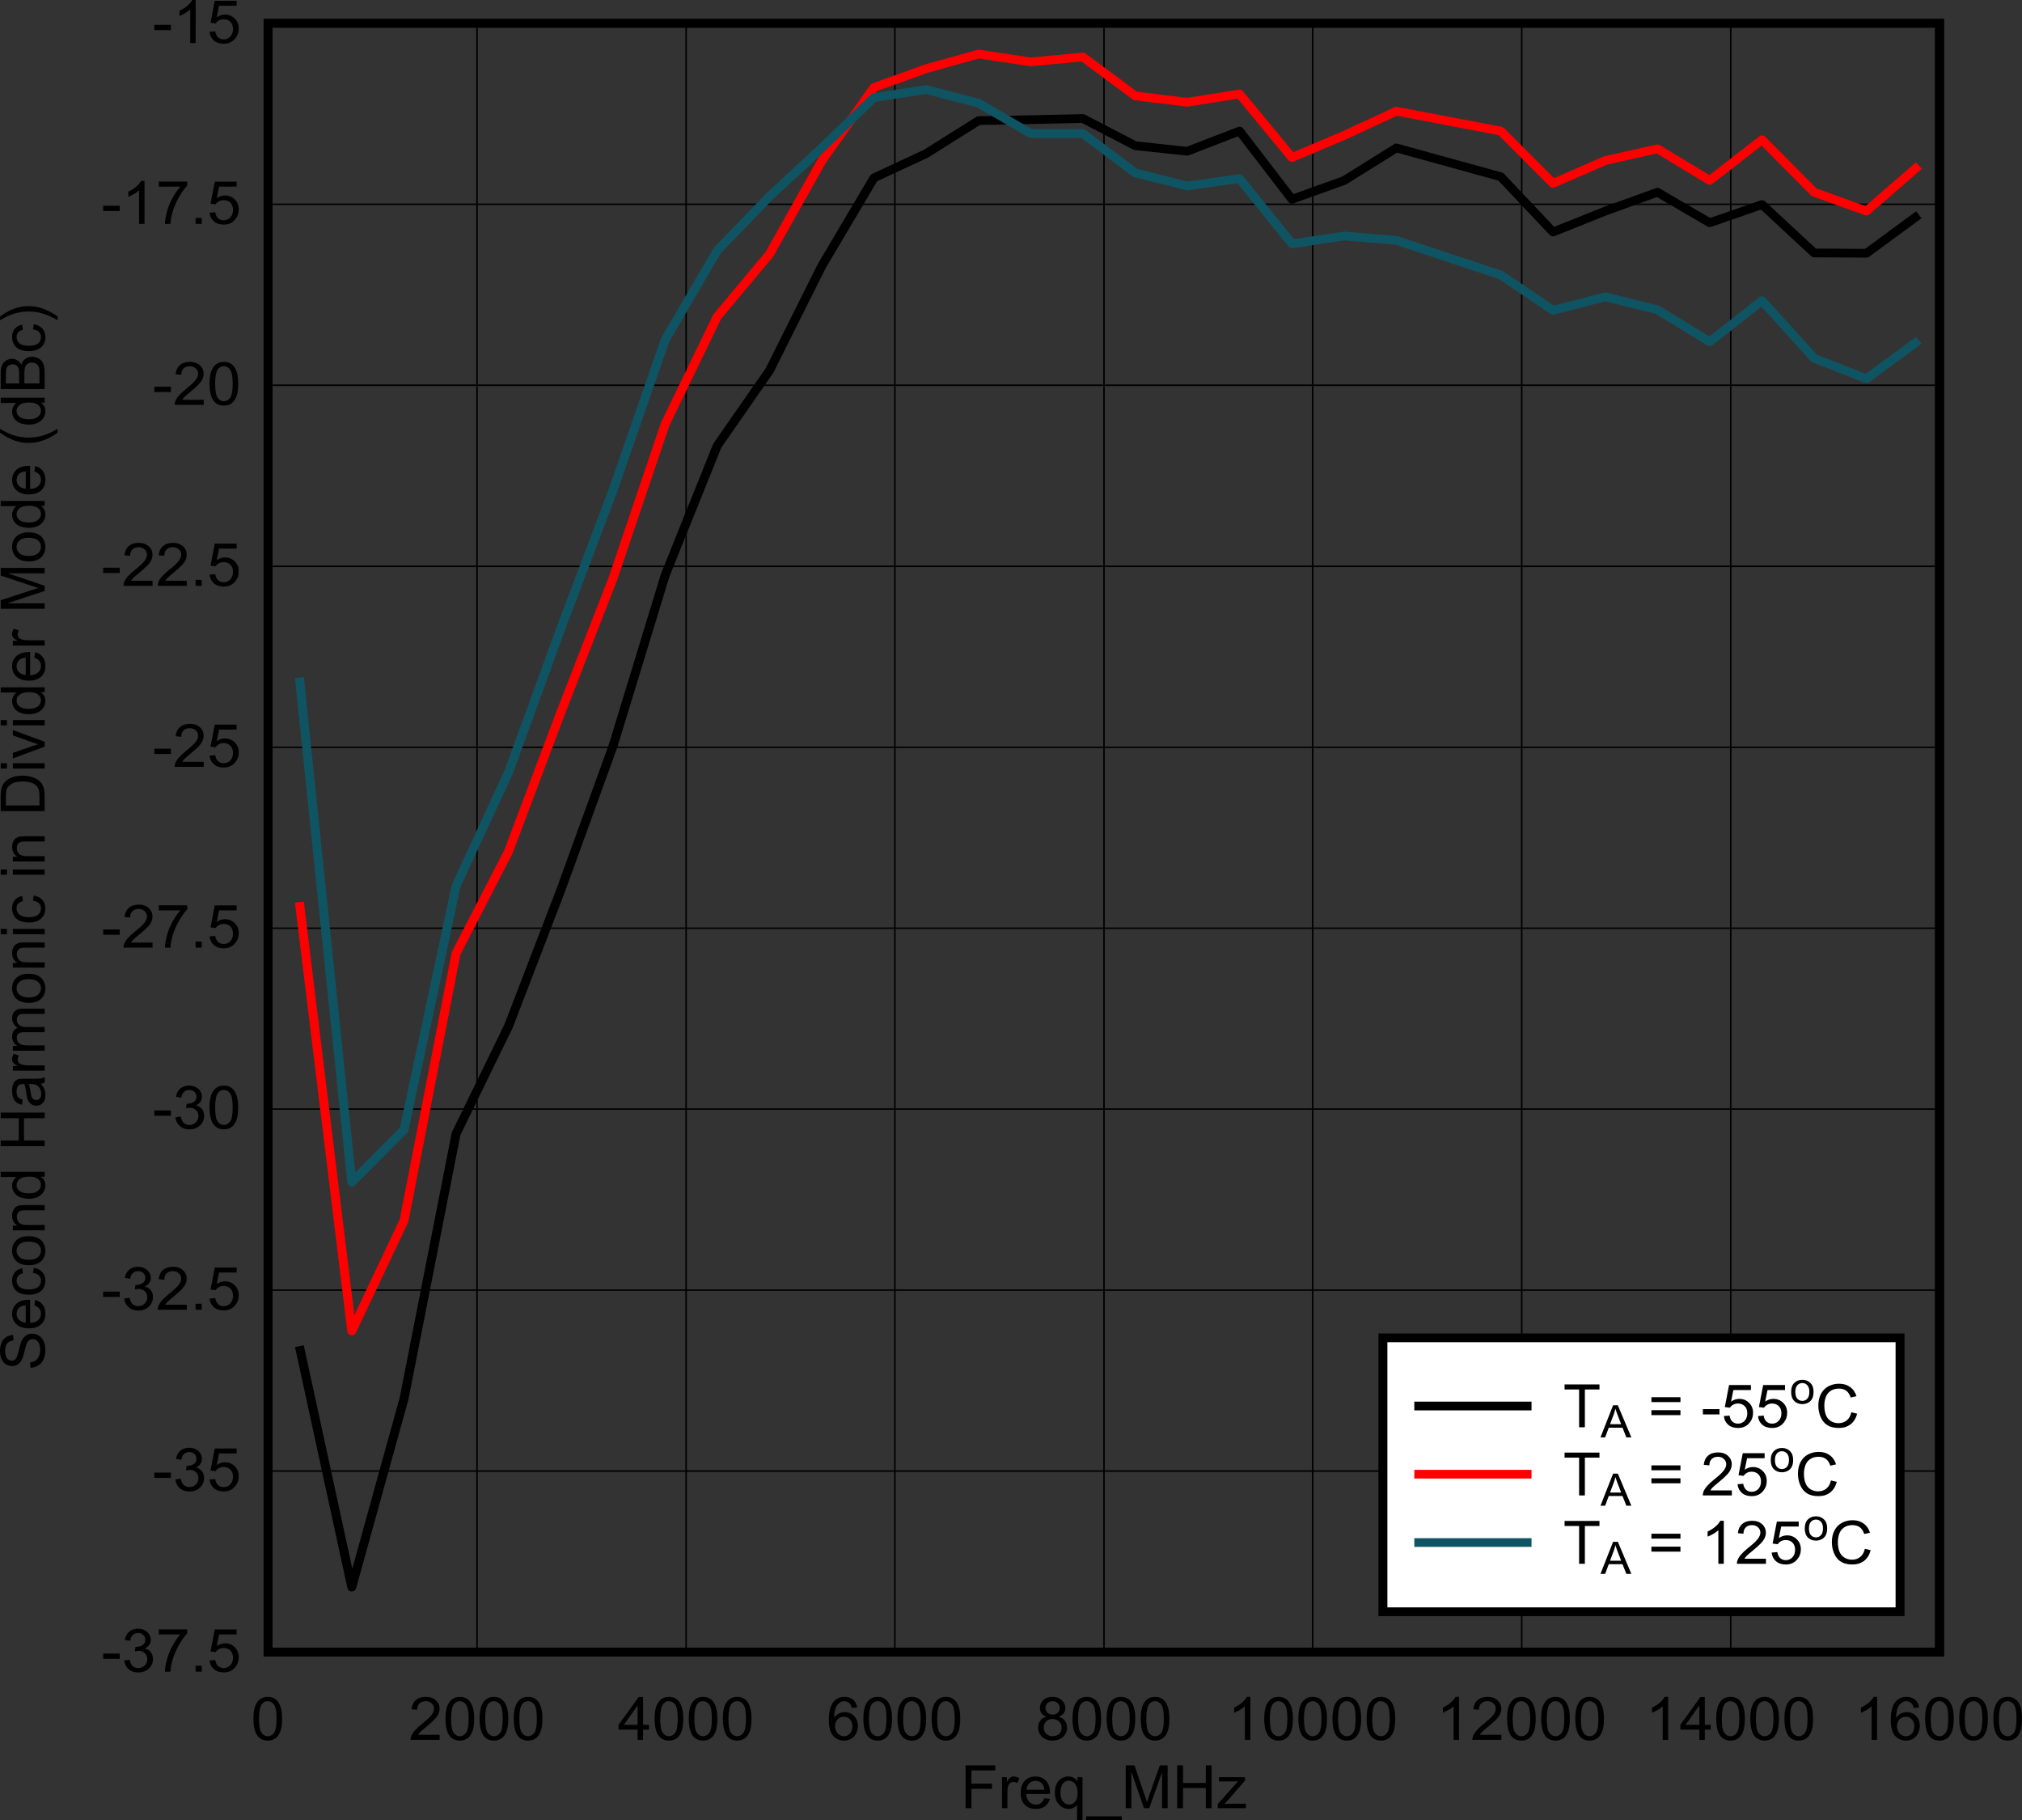 <?xml version="1.0" encoding="UTF-8" standalone="no"?>
<svg
   xmlns:dc="http://purl.org/dc/elements/1.1/"
   xmlns:cc="http://creativecommons.org/ns#"
   xmlns:rdf="http://www.w3.org/1999/02/22-rdf-syntax-ns#"
   xmlns:svg="http://www.w3.org/2000/svg"
   xmlns="http://www.w3.org/2000/svg"
   xmlns:xlink="http://www.w3.org/1999/xlink"
   xmlns:sodipodi="http://sodipodi.sourceforge.net/DTD/sodipodi-0.dtd"
   xmlns:inkscape="http://www.inkscape.org/namespaces/inkscape"
   sodipodi:docname="tc_Div2_2ndHarm.pdf"
   id="svg645"
   version="1.2"
   viewBox="0 0 400.365 360.354"
   height="360.354pt"
   width="400.365pt">
  <rect x="0" y="0" width="400.365" height="360.354" fill="#333333" stroke="none"/>
  <sodipodi:namedview
     id="namedview647"
     inkscape:window-height="480"
     inkscape:window-width="640"
     inkscape:pageshadow="2"
     inkscape:pageopacity="0"
     guidetolerance="10"
     gridtolerance="10"
     objecttolerance="10"
     borderopacity="1"
     bordercolor="#666666"
     pagecolor="#ffffff" />
  <defs
     id="defs142">
    <g
       id="g140">
      <symbol
         id="glyph0-0"
         overflow="visible">
        <path
           inkscape:connector-curvature="0"
           id="path2"
           d="M 1.516,0 V -7.406 H 7.594 V 0 Z m 0.188,-0.188 H 7.406 V -7.219 H 1.703 Z m 0,0"
           style="stroke:none" />
      </symbol>
      <symbol
         id="glyph0-1"
         overflow="visible">
        <path
           inkscape:connector-curvature="0"
           id="path5"
           d="m 1,0 v -8.484 h 5.875 v 1 H 2.156 v 2.625 H 6.234 V -3.844 H 2.156 V 0 Z m 0,0"
           style="stroke:none" />
      </symbol>
      <symbol
         id="glyph0-2"
         overflow="visible">
        <path
           inkscape:connector-curvature="0"
           id="path8"
           d="M 0.797,0 V -6.141 H 1.75 v 0.938 c 0.246,-0.434 0.477,-0.723 0.688,-0.859 0.207,-0.145 0.43,-0.219 0.672,-0.219 0.363,0 0.734,0.117 1.109,0.344 l -0.375,0.953 C 3.582,-5.129 3.32,-5.203 3.062,-5.203 2.832,-5.203 2.621,-5.133 2.438,-5 2.25,-4.863 2.113,-4.676 2.031,-4.438 1.914,-4.062 1.859,-3.652 1.859,-3.219 V 0 Z m 0,0"
           style="stroke:none" />
      </symbol>
      <symbol
         id="glyph0-3"
         overflow="visible">
        <path
           inkscape:connector-curvature="0"
           id="path11"
           d="M 5.109,-1.984 6.219,-1.844 C 6.039,-1.219 5.715,-0.727 5.25,-0.375 4.781,-0.031 4.18,0.141 3.453,0.141 2.523,0.141 1.789,-0.133 1.25,-0.688 0.707,-1.238 0.438,-2.016 0.438,-3.016 c 0,-1.027 0.27,-1.832 0.812,-2.406 0.551,-0.57 1.266,-0.859 2.141,-0.859 0.84,0 1.531,0.285 2.062,0.844 C 5.98,-4.883 6.25,-4.098 6.25,-3.078 c 0,0.062 0,0.152 0,0.266 H 1.547 c 0.039,0.68 0.238,1.199 0.594,1.562 0.352,0.355 0.789,0.531 1.312,0.531 0.395,0 0.727,-0.098 1,-0.297 0.277,-0.195 0.5,-0.52 0.656,-0.969 z m -3.5,-1.672 H 5.125 C 5.082,-4.176 4.945,-4.566 4.719,-4.828 c -0.336,-0.395 -0.773,-0.594 -1.312,-0.594 -0.492,0 -0.91,0.164 -1.25,0.484 -0.336,0.312 -0.52,0.742 -0.547,1.281 z m 0,0"
           style="stroke:none" />
      </symbol>
      <symbol
         id="glyph0-4"
         overflow="visible">
        <path
           inkscape:connector-curvature="0"
           id="path14"
           d="M 4.812,2.359 V -0.656 c -0.156,0.23 -0.387,0.426 -0.688,0.578 -0.305,0.145 -0.621,0.219 -0.953,0.219 -0.75,0 -1.398,-0.289 -1.938,-0.875 -0.543,-0.582 -0.812,-1.379 -0.812,-2.391 0,-0.613 0.109,-1.164 0.328,-1.656 0.227,-0.488 0.551,-0.859 0.969,-1.109 0.414,-0.258 0.875,-0.391 1.375,-0.391 0.77,0 1.379,0.32 1.828,0.953 v -0.812 h 0.969 v 8.5 z M 1.531,-3.094 c 0,0.793 0.164,1.387 0.5,1.781 0.34,0.398 0.754,0.594 1.234,0.594 0.445,0 0.832,-0.188 1.156,-0.562 0.332,-0.371 0.5,-0.945 0.5,-1.719 0,-0.809 -0.176,-1.422 -0.516,-1.828 -0.344,-0.414 -0.754,-0.625 -1.219,-0.625 -0.461,0 -0.852,0.195 -1.172,0.578 C 1.691,-4.5 1.531,-3.902 1.531,-3.094 Z m 0,0"
           style="stroke:none" />
      </symbol>
      <symbol
         id="glyph0-5"
         overflow="visible">
        <path
           inkscape:connector-curvature="0"
           id="path17"
           d="m -0.188,2.359 v -0.75 h 7.078 v 0.75 z m 0,0"
           style="stroke:none" />
      </symbol>
      <symbol
         id="glyph0-6"
         overflow="visible">
        <path
           inkscape:connector-curvature="0"
           id="path20"
           d="M 0.906,0 V -8.484 H 2.641 L 4.688,-2.469 c 0.195,0.555 0.336,0.973 0.422,1.25 0.102,-0.309 0.258,-0.766 0.469,-1.359 L 7.656,-8.484 H 9.203 V 0 H 8.094 V -7.094 L 5.562,0 H 4.531 L 2.016,-7.219 V 0 Z m 0,0"
           style="stroke:none" />
      </symbol>
      <symbol
         id="glyph0-7"
         overflow="visible">
        <path
           inkscape:connector-curvature="0"
           id="path23"
           d="M 0.969,0 V -8.484 H 2.125 V -5 h 4.516 v -3.484 h 1.156 V 0 H 6.641 V -4 H 2.125 v 4 z m 0,0"
           style="stroke:none" />
      </symbol>
      <symbol
         id="glyph0-8"
         overflow="visible">
        <path
           inkscape:connector-curvature="0"
           id="path26"
           d="M 0.234,0 V -0.844 L 4.25,-5.328 c -0.461,0.023 -0.863,0.031 -1.203,0.031 H 0.469 v -0.844 H 5.625 v 0.688 L 2.219,-1.562 1.562,-0.844 C 2.027,-0.871 2.477,-0.891 2.906,-0.891 H 5.812 V 0 Z m 0,0"
           style="stroke:none" />
      </symbol>
      <symbol
         id="glyph0-9"
         overflow="visible">
        <path
           inkscape:connector-curvature="0"
           id="path29"
           d="m 0.5,-4.188 c 0,-0.996 0.102,-1.801 0.312,-2.406 0.215,-0.613 0.535,-1.086 0.953,-1.422 0.414,-0.332 0.941,-0.5 1.578,-0.5 0.465,0 0.875,0.098 1.219,0.281 0.352,0.18 0.645,0.445 0.875,0.797 0.227,0.344 0.406,0.77 0.531,1.266 0.133,0.492 0.203,1.152 0.203,1.984 0,1 -0.105,1.809 -0.312,2.422 -0.211,0.605 -0.523,1.074 -0.938,1.406 -0.418,0.336 -0.945,0.5 -1.578,0.5 -0.844,0 -1.508,-0.289 -1.984,-0.875 C 0.785,-1.441 0.5,-2.594 0.5,-4.188 Z m 1.109,0 c 0,1.398 0.164,2.324 0.5,2.781 0.332,0.461 0.742,0.688 1.234,0.688 0.488,0 0.898,-0.227 1.234,-0.688 0.332,-0.457 0.5,-1.383 0.5,-2.781 0,-1.395 -0.168,-2.32 -0.5,-2.781 -0.336,-0.457 -0.754,-0.688 -1.25,-0.688 -0.492,0 -0.883,0.207 -1.172,0.609 -0.367,0.523 -0.547,1.477 -0.547,2.859 z m 0,0"
           style="stroke:none" />
      </symbol>
      <symbol
         id="glyph0-10"
         overflow="visible">
        <path
           inkscape:connector-curvature="0"
           id="path32"
           d="M 6.125,-1 V 0 H 0.375 C 0.363,-0.246 0.406,-0.488 0.5,-0.719 c 0.145,-0.383 0.379,-0.758 0.703,-1.125 0.32,-0.371 0.785,-0.805 1.391,-1.297 0.945,-0.746 1.586,-1.344 1.922,-1.781 0.332,-0.445 0.5,-0.867 0.5,-1.266 0,-0.402 -0.16,-0.75 -0.469,-1.031 -0.305,-0.289 -0.695,-0.438 -1.172,-0.438 -0.523,0 -0.941,0.152 -1.25,0.453 -0.305,0.305 -0.453,0.723 -0.453,1.25 L 0.562,-6.062 c 0.082,-0.789 0.367,-1.395 0.859,-1.812 0.488,-0.426 1.145,-0.641 1.969,-0.641 0.832,0 1.492,0.23 1.984,0.688 0.488,0.449 0.734,1.008 0.734,1.672 0,0.336 -0.074,0.668 -0.219,1 C 5.754,-4.832 5.52,-4.488 5.188,-4.125 4.852,-3.758 4.301,-3.258 3.531,-2.625 2.895,-2.102 2.48,-1.746 2.297,-1.562 2.117,-1.375 1.973,-1.184 1.859,-1 Z m 0,0"
           style="stroke:none" />
      </symbol>
      <symbol
         id="glyph0-11"
         overflow="visible">
        <path
           inkscape:connector-curvature="0"
           id="path35"
           d="M 3.922,0 V -2.031 H 0.156 v -0.953 l 3.969,-5.5 H 5 v 5.5 H 6.172 V -2.031 H 5 V 0 Z m 0,-2.984 V -6.812 l -2.719,3.828 z m 0,0"
           style="stroke:none" />
      </symbol>
      <symbol
         id="glyph0-12"
         overflow="visible">
        <path
           inkscape:connector-curvature="0"
           id="path38"
           d="m 6.047,-6.406 -1.062,0.078 C 4.891,-6.73 4.754,-7.031 4.578,-7.219 4.297,-7.508 3.941,-7.656 3.516,-7.656 3.172,-7.656 2.871,-7.559 2.625,-7.375 2.281,-7.133 2.008,-6.785 1.812,-6.328 1.625,-5.867 1.523,-5.215 1.516,-4.375 1.773,-4.746 2.086,-5.031 2.453,-5.219 2.824,-5.402 3.219,-5.5 3.625,-5.5 c 0.715,0 1.328,0.258 1.828,0.766 0.496,0.512 0.75,1.176 0.75,1.984 0,0.531 -0.121,1.027 -0.359,1.484 C 5.613,-0.805 5.289,-0.457 4.875,-0.219 4.469,0.02 4.004,0.141 3.484,0.141 c -0.898,0 -1.629,-0.316 -2.188,-0.953 -0.562,-0.633 -0.844,-1.688 -0.844,-3.156 0,-1.633 0.312,-2.828 0.938,-3.578 0.539,-0.645 1.27,-0.969 2.188,-0.969 0.684,0 1.25,0.191 1.688,0.562 0.434,0.375 0.695,0.895 0.781,1.547 z M 1.688,-2.75 c 0,0.367 0.078,0.715 0.234,1.047 0.152,0.324 0.375,0.57 0.656,0.734 0.277,0.168 0.57,0.25 0.875,0.25 0.457,0 0.848,-0.176 1.172,-0.531 0.32,-0.352 0.484,-0.832 0.484,-1.438 0,-0.582 -0.164,-1.039 -0.484,-1.375 -0.312,-0.34 -0.715,-0.516 -1.203,-0.516 -0.492,0 -0.902,0.176 -1.234,0.516 -0.336,0.336 -0.5,0.773 -0.5,1.312 z m 0,0"
           style="stroke:none" />
      </symbol>
      <symbol
         id="glyph0-13"
         overflow="visible">
        <path
           inkscape:connector-curvature="0"
           id="path41"
           d="m 2.156,-4.594 c -0.449,-0.152 -0.785,-0.379 -1,-0.672 -0.211,-0.301 -0.312,-0.656 -0.312,-1.062 0,-0.613 0.223,-1.129 0.672,-1.547 0.457,-0.426 1.066,-0.641 1.828,-0.641 0.758,0 1.367,0.223 1.828,0.656 0.465,0.43 0.703,0.949 0.703,1.562 0,0.398 -0.113,0.742 -0.328,1.031 -0.211,0.293 -0.527,0.52 -0.953,0.672 0.527,0.168 0.93,0.445 1.203,0.828 0.277,0.375 0.422,0.824 0.422,1.344 0,0.73 -0.27,1.34 -0.797,1.828 -0.523,0.492 -1.211,0.734 -2.062,0.734 -0.855,0 -1.551,-0.242 -2.078,-0.734 C 0.758,-1.09 0.5,-1.711 0.5,-2.453 c 0,-0.551 0.141,-1.008 0.422,-1.375 C 1.211,-4.199 1.625,-4.457 2.156,-4.594 Z M 1.938,-6.359 c 0,0.398 0.129,0.727 0.391,0.984 C 2.598,-5.125 2.941,-5 3.359,-5 3.773,-5 4.113,-5.125 4.375,-5.375 c 0.258,-0.246 0.391,-0.555 0.391,-0.922 0,-0.383 -0.137,-0.707 -0.406,-0.969 -0.273,-0.258 -0.605,-0.391 -1,-0.391 -0.406,0 -0.746,0.133 -1.016,0.391 -0.273,0.25 -0.406,0.555 -0.406,0.906 z m -0.344,3.906 c 0,0.305 0.07,0.598 0.219,0.875 0.145,0.273 0.359,0.488 0.641,0.641 0.277,0.148 0.586,0.219 0.922,0.219 0.508,0 0.93,-0.156 1.266,-0.469 0.332,-0.32 0.5,-0.727 0.5,-1.219 0,-0.496 -0.176,-0.91 -0.516,-1.234 -0.344,-0.332 -0.777,-0.5 -1.297,-0.5 -0.5,0 -0.918,0.164 -1.25,0.484 -0.324,0.324 -0.484,0.727 -0.484,1.203 z m 0,0"
           style="stroke:none" />
      </symbol>
      <symbol
         id="glyph0-14"
         overflow="visible">
        <path
           inkscape:connector-curvature="0"
           id="path44"
           d="M 4.531,0 H 3.453 v -6.641 c -0.25,0.242 -0.586,0.48 -1,0.719 -0.418,0.242 -0.793,0.426 -1.125,0.547 V -6.391 C 1.918,-6.66 2.441,-6.988 2.891,-7.375 3.336,-7.77 3.656,-8.148 3.844,-8.516 h 0.688 z m 0,0"
           style="stroke:none" />
      </symbol>
      <symbol
         id="glyph0-15"
         overflow="visible">
        <path
           inkscape:connector-curvature="0"
           id="path47"
           d="M 0.391,-2.547 V -3.594 h 3.281 v 1.047 z m 0,0"
           style="stroke:none" />
      </symbol>
      <symbol
         id="glyph0-16"
         overflow="visible">
        <path
           inkscape:connector-curvature="0"
           id="path50"
           d="M 0.516,-2.234 1.578,-2.375 c 0.121,0.594 0.332,1.023 0.625,1.281 0.289,0.25 0.648,0.375 1.078,0.375 0.496,0 0.922,-0.164 1.266,-0.5 0.352,-0.34 0.531,-0.766 0.531,-1.266 0,-0.477 -0.164,-0.867 -0.484,-1.172 C 4.27,-3.965 3.863,-4.125 3.375,-4.125 c -0.211,0 -0.461,0.039 -0.75,0.109 l 0.109,-0.906 c 0.07,0 0.129,0 0.172,0 0.457,0 0.867,-0.113 1.234,-0.344 0.363,-0.227 0.547,-0.582 0.547,-1.062 0,-0.383 -0.137,-0.703 -0.406,-0.953 -0.262,-0.246 -0.602,-0.375 -1.016,-0.375 -0.418,0 -0.77,0.133 -1.047,0.391 -0.281,0.25 -0.461,0.633 -0.531,1.141 L 0.625,-6.312 c 0.121,-0.695 0.414,-1.238 0.875,-1.625 0.465,-0.383 1.047,-0.578 1.734,-0.578 0.477,0 0.914,0.102 1.312,0.297 0.395,0.199 0.695,0.473 0.906,0.812 0.215,0.344 0.328,0.711 0.328,1.094 0,0.367 -0.105,0.699 -0.312,1 C 5.27,-5.008 4.973,-4.77 4.578,-4.594 5.098,-4.477 5.5,-4.238 5.781,-3.875 c 0.277,0.367 0.422,0.824 0.422,1.375 0,0.742 -0.277,1.371 -0.828,1.891 C 4.82,-0.098 4.121,0.156 3.281,0.156 2.508,0.156 1.871,-0.066 1.375,-0.516 0.875,-0.961 0.586,-1.535 0.516,-2.234 Z m 0,0"
           style="stroke:none" />
      </symbol>
      <symbol
         id="glyph0-17"
         overflow="visible">
        <path
           inkscape:connector-curvature="0"
           id="path53"
           d="m 0.578,-7.375 v -1 h 5.625 v 0.812 C 5.648,-6.988 5.102,-6.223 4.562,-5.266 4.02,-4.316 3.598,-3.336 3.297,-2.328 3.086,-1.617 2.949,-0.84 2.891,0 H 1.797 C 1.805,-0.664 1.938,-1.469 2.188,-2.406 2.445,-3.352 2.816,-4.266 3.297,-5.141 3.785,-6.023 4.301,-6.77 4.844,-7.375 Z m 0,0"
           style="stroke:none" />
      </symbol>
      <symbol
         id="glyph0-18"
         overflow="visible">
        <path
           inkscape:connector-curvature="0"
           id="path56"
           d="m 1.109,0 v -1.188 h 1.219 V 0 Z m 0,0"
           style="stroke:none" />
      </symbol>
      <symbol
         id="glyph0-19"
         overflow="visible">
        <path
           inkscape:connector-curvature="0"
           id="path59"
           d="M 0.5,-2.219 1.625,-2.312 c 0.082,0.531 0.273,0.934 0.578,1.203 0.301,0.262 0.664,0.391 1.094,0.391 0.52,0 0.957,-0.188 1.312,-0.562 0.352,-0.371 0.531,-0.875 0.531,-1.5 0,-0.59 -0.176,-1.062 -0.516,-1.406 -0.344,-0.34 -0.793,-0.516 -1.344,-0.516 -0.344,0 -0.66,0.082 -0.938,0.234 C 2.07,-4.32 1.855,-4.121 1.703,-3.875 L 0.688,-4 1.531,-8.359 H 5.859 V -7.375 h -3.469 l -0.469,2.281 C 2.441,-5.445 2.988,-5.625 3.562,-5.625 c 0.758,0 1.398,0.262 1.922,0.781 0.527,0.512 0.797,1.168 0.797,1.969 0,0.773 -0.238,1.434 -0.703,1.984 -0.555,0.688 -1.316,1.031 -2.281,1.031 -0.793,0 -1.441,-0.211 -1.938,-0.641 C 0.859,-0.934 0.57,-1.508 0.5,-2.219 Z m 0,0"
           style="stroke:none" />
      </symbol>
      <symbol
         id="glyph0-20"
         overflow="visible">
        <path
           inkscape:connector-curvature="0"
           id="path62"
           d="m 3.156,0 v -7.484 h -2.875 v -1 H 7.188 v 1 H 4.297 V 0 Z m 0,0"
           style="stroke:none" />
      </symbol>
      <symbol
         id="glyph0-21"
         overflow="visible">
        <path
           inkscape:connector-curvature="0"
           id="path65"
           d=""
           style="stroke:none" />
      </symbol>
      <symbol
         id="glyph0-22"
         overflow="visible">
        <path
           inkscape:connector-curvature="0"
           id="path68"
           d="m 6.422,-4.984 h -5.75 v -0.969 h 5.75 z m 0,2.578 h -5.75 v -0.984 h 5.75 z m 0,0"
           style="stroke:none" />
      </symbol>
      <symbol
         id="glyph0-23"
         overflow="visible">
        <path
           inkscape:connector-curvature="0"
           id="path71"
           d="m 7.141,-2.969 1.156,0.281 c -0.242,0.918 -0.68,1.621 -1.312,2.109 -0.625,0.48 -1.395,0.719 -2.297,0.719 -0.938,0 -1.699,-0.18 -2.281,-0.547 C 1.82,-0.777 1.371,-1.32 1.062,-2.031 0.758,-2.738 0.609,-3.492 0.609,-4.297 c 0,-0.883 0.172,-1.656 0.516,-2.312 0.34,-0.652 0.832,-1.156 1.469,-1.5 0.645,-0.34 1.352,-0.516 2.125,-0.516 0.863,0 1.594,0.223 2.188,0.656 0.59,0.43 1.008,1.035 1.25,1.812 l -1.141,0.266 c -0.199,-0.613 -0.492,-1.062 -0.875,-1.344 C 5.754,-7.512 5.27,-7.656 4.688,-7.656 c -0.668,0 -1.227,0.16 -1.672,0.469 C 2.566,-6.875 2.246,-6.449 2.062,-5.922 1.883,-5.398 1.797,-4.863 1.797,-4.312 c 0,0.719 0.102,1.352 0.312,1.891 0.215,0.543 0.555,0.949 1.016,1.219 0.457,0.262 0.945,0.391 1.469,0.391 0.645,0 1.191,-0.18 1.641,-0.547 0.445,-0.363 0.75,-0.898 0.906,-1.609 z m 0,0"
           style="stroke:none" />
      </symbol>
      <symbol
         id="glyph1-0"
         overflow="visible">
        <path
           inkscape:connector-curvature="0"
           id="path74"
           d="M 0,-1.484 H -7.594 V -7.406 H 0 Z m -0.188,-0.188 V -7.219 h -7.219 v 5.547 z m 0,0"
           style="stroke:none" />
      </symbol>
      <symbol
         id="glyph1-1"
         overflow="visible">
        <path
           inkscape:connector-curvature="0"
           id="path77"
           d="m -2.797,-0.531 -0.094,-1.062 c 0.438,-0.051 0.801,-0.164 1.078,-0.344 0.273,-0.184 0.496,-0.473 0.672,-0.859 0.168,-0.383 0.25,-0.816 0.25,-1.297 0,-0.426 -0.062,-0.801 -0.188,-1.125 -0.133,-0.332 -0.312,-0.578 -0.531,-0.734 -0.227,-0.164 -0.477,-0.25 -0.75,-0.25 -0.27,0 -0.508,0.082 -0.719,0.234 -0.207,0.156 -0.379,0.414 -0.516,0.766 -0.09,0.23 -0.234,0.738 -0.422,1.516 -0.184,0.773 -0.367,1.316 -0.547,1.625 -0.215,0.406 -0.488,0.711 -0.812,0.906 -0.32,0.199 -0.68,0.297 -1.078,0.297 -0.434,0 -0.844,-0.117 -1.219,-0.359 -0.383,-0.238 -0.676,-0.594 -0.875,-1.062 -0.195,-0.465 -0.297,-0.988 -0.297,-1.562 0,-0.621 0.105,-1.176 0.312,-1.656 0.199,-0.477 0.504,-0.848 0.906,-1.109 0.406,-0.258 0.867,-0.398 1.375,-0.422 l 0.078,1.078 c -0.551,0.062 -0.961,0.262 -1.234,0.594 -0.277,0.336 -0.422,0.824 -0.422,1.469 0,0.68 0.133,1.176 0.391,1.484 0.25,0.312 0.555,0.469 0.906,0.469 0.312,0 0.574,-0.109 0.781,-0.328 0.199,-0.215 0.41,-0.781 0.625,-1.688 0.211,-0.914 0.395,-1.539 0.547,-1.875 0.23,-0.496 0.527,-0.863 0.891,-1.094 0.355,-0.238 0.77,-0.359 1.234,-0.359 0.461,0 0.898,0.133 1.312,0.391 0.406,0.262 0.727,0.637 0.953,1.125 0.215,0.48 0.328,1.023 0.328,1.625 0,0.762 -0.117,1.402 -0.344,1.922 -0.227,0.523 -0.57,0.93 -1.031,1.219 -0.457,0.293 -0.977,0.449 -1.562,0.469 z m 0,0"
           style="stroke:none" />
      </symbol>
      <symbol
         id="glyph1-2"
         overflow="visible">
        <path
           inkscape:connector-curvature="0"
           id="path80"
           d="M -2.031,-4.984 -1.891,-6.062 c 0.648,0.168 1.148,0.48 1.5,0.938 0.355,0.461 0.531,1.051 0.531,1.766 0,0.898 -0.281,1.613 -0.844,2.141 -0.57,0.523 -1.367,0.781 -2.391,0.781 -1.059,0 -1.883,-0.266 -2.469,-0.797 -0.59,-0.527 -0.891,-1.219 -0.891,-2.062 0,-0.82 0.293,-1.492 0.875,-2.016 0.574,-0.52 1.383,-0.781 2.422,-0.781 0.062,0 0.16,0 0.281,0 v 4.578 c 0.688,-0.027 1.223,-0.219 1.594,-0.562 0.367,-0.34 0.547,-0.77 0.547,-1.281 0,-0.383 -0.102,-0.711 -0.312,-0.984 -0.207,-0.27 -0.535,-0.484 -0.984,-0.641 z M -3.75,-1.562 V -5 c -0.527,0.055 -0.93,0.184 -1.203,0.391 -0.402,0.336 -0.609,0.77 -0.609,1.297 0,0.48 0.168,0.883 0.5,1.203 0.324,0.324 0.762,0.508 1.312,0.547 z m 0,0"
           style="stroke:none" />
      </symbol>
      <symbol
         id="glyph1-3"
         overflow="visible">
        <path
           inkscape:connector-curvature="0"
           id="path83"
           d="m -2.312,-4.781 0.141,-1.031 c 0.719,0.117 1.289,0.402 1.703,0.859 0.406,0.461 0.609,1.027 0.609,1.703 0,0.836 -0.281,1.508 -0.844,2.016 -0.559,0.512 -1.367,0.766 -2.422,0.766 -0.684,0 -1.285,-0.109 -1.797,-0.328 -0.508,-0.215 -0.891,-0.551 -1.141,-1 -0.258,-0.445 -0.391,-0.938 -0.391,-1.469 0,-0.664 0.18,-1.207 0.531,-1.625 0.344,-0.426 0.836,-0.703 1.469,-0.828 l 0.156,1.016 c -0.414,0.094 -0.727,0.27 -0.938,0.516 -0.215,0.242 -0.328,0.539 -0.328,0.891 0,0.523 0.195,0.949 0.578,1.281 0.387,0.324 0.996,0.484 1.828,0.484 0.844,0 1.461,-0.156 1.844,-0.469 0.387,-0.32 0.578,-0.738 0.578,-1.25 0,-0.402 -0.125,-0.742 -0.375,-1.016 C -1.367,-4.535 -1.77,-4.707 -2.312,-4.781 Z m 0,0"
           style="stroke:none" />
      </symbol>
      <symbol
         id="glyph1-4"
         overflow="visible">
        <path
           inkscape:connector-curvature="0"
           id="path86"
           d="m -3.156,-0.391 c -1.164,0 -2.031,-0.316 -2.594,-0.953 -0.465,-0.527 -0.703,-1.172 -0.703,-1.922 0,-0.852 0.289,-1.547 0.859,-2.078 0.562,-0.527 1.352,-0.797 2.359,-0.797 0.805,0 1.441,0.121 1.906,0.359 0.469,0.23 0.836,0.574 1.094,1.031 0.246,0.449 0.375,0.945 0.375,1.484 0,0.855 -0.281,1.551 -0.844,2.078 -0.57,0.531 -1.391,0.797 -2.453,0.797 z m 0,-1.078 c 0.812,0 1.426,-0.172 1.828,-0.516 0.398,-0.34 0.594,-0.77 0.594,-1.281 0,-0.52 -0.203,-0.953 -0.609,-1.297 -0.402,-0.34 -1.02,-0.516 -1.844,-0.516 -0.777,0 -1.367,0.176 -1.766,0.516 -0.402,0.344 -0.609,0.777 -0.609,1.297 0,0.512 0.207,0.941 0.609,1.281 0.398,0.344 0.996,0.516 1.797,0.516 z m 0,0"
           style="stroke:none" />
      </symbol>
      <symbol
         id="glyph1-5"
         overflow="visible">
        <path
           inkscape:connector-curvature="0"
           id="path89"
           d="m 0,-0.781 h -6.297 v -0.938 h 0.891 c -0.695,-0.445 -1.047,-1.098 -1.047,-1.953 0,-0.371 0.074,-0.711 0.219,-1.016 0.137,-0.309 0.316,-0.547 0.531,-0.703 0.219,-0.152 0.48,-0.266 0.781,-0.328 0.199,-0.027 0.551,-0.047 1.047,-0.047 H 0 v 1.031 h -3.828 c -0.434,0 -0.766,0.043 -0.984,0.125 -0.215,0.086 -0.391,0.23 -0.516,0.438 -0.121,0.199 -0.188,0.441 -0.188,0.719 0,0.449 0.148,0.836 0.438,1.156 0.281,0.312 0.832,0.469 1.641,0.469 H 0 Z m 0,0"
           style="stroke:none" />
      </symbol>
      <symbol
         id="glyph1-6"
         overflow="visible">
        <path
           inkscape:connector-curvature="0"
           id="path92"
           d="m 0,-4.766 h -0.797 c 0.625,0.387 0.938,0.961 0.938,1.719 0,0.492 -0.137,0.945 -0.406,1.359 -0.277,0.406 -0.664,0.727 -1.156,0.953 -0.496,0.219 -1.07,0.328 -1.719,0.328 -0.633,0 -1.207,-0.098 -1.719,-0.297 C -5.367,-0.91 -5.758,-1.219 -6.031,-1.625 -6.309,-2.039 -6.453,-2.5 -6.453,-3 c 0,-0.371 0.086,-0.703 0.25,-0.984 0.156,-0.289 0.367,-0.531 0.625,-0.719 h -3.125 v -1.031 H 0 Z m -3.141,3.297 c 0.805,0 1.41,-0.164 1.812,-0.5 0.398,-0.332 0.594,-0.723 0.594,-1.172 0,-0.457 -0.188,-0.844 -0.562,-1.156 -0.383,-0.32 -0.973,-0.484 -1.766,-0.484 -0.852,0 -1.484,0.164 -1.891,0.484 -0.402,0.324 -0.609,0.727 -0.609,1.203 0,0.461 0.199,0.848 0.594,1.156 0.387,0.312 0.996,0.469 1.828,0.469 z m 0,0"
           style="stroke:none" />
      </symbol>
      <symbol
         id="glyph1-7"
         overflow="visible">
        <path
           inkscape:connector-curvature="0"
           id="path95"
           d=""
           style="stroke:none" />
      </symbol>
      <symbol
         id="glyph1-8"
         overflow="visible">
        <path
           inkscape:connector-curvature="0"
           id="path98"
           d="m 0,-0.953 h -8.703 v -1.125 H -5.125 v -4.406 H -8.703 V -7.594 H 0 v 1.109 h -4.094 v 4.406 H 0 Z m 0,0"
           style="stroke:none" />
      </symbol>
      <symbol
         id="glyph1-9"
         overflow="visible">
        <path
           inkscape:connector-curvature="0"
           id="path101"
           d="m -0.781,-4.781 c 0.344,0.387 0.586,0.758 0.719,1.109 0.133,0.355 0.203,0.738 0.203,1.141 0,0.68 -0.164,1.199 -0.5,1.562 -0.34,0.367 -0.773,0.547 -1.297,0.547 -0.309,0 -0.594,-0.066 -0.844,-0.203 -0.258,-0.145 -0.469,-0.328 -0.625,-0.547 -0.152,-0.215 -0.27,-0.469 -0.344,-0.75 C -3.527,-2.117 -3.582,-2.426 -3.625,-2.844 -3.727,-3.684 -3.852,-4.305 -4,-4.703 c -0.145,0 -0.238,0 -0.281,0 -0.434,0 -0.742,0.102 -0.922,0.297 -0.238,0.262 -0.359,0.652 -0.359,1.172 0,0.492 0.09,0.855 0.266,1.094 0.18,0.23 0.492,0.402 0.938,0.516 L -4.5,-0.609 C -4.945,-0.699 -5.305,-0.852 -5.578,-1.062 -5.855,-1.27 -6.07,-1.57 -6.219,-1.969 c -0.152,-0.402 -0.234,-0.875 -0.234,-1.406 0,-0.52 0.07,-0.941 0.203,-1.266 0.125,-0.332 0.289,-0.578 0.484,-0.734 0.188,-0.152 0.43,-0.266 0.719,-0.328 C -4.867,-5.73 -4.539,-5.75 -4.062,-5.75 h 1.422 c 0.992,0 1.621,-0.02 1.891,-0.062 0.262,-0.051 0.512,-0.141 0.75,-0.266 V -5 c -0.215,0.117 -0.477,0.191 -0.781,0.219 z m -2.375,0.078 C -3,-4.328 -2.867,-3.758 -2.766,-3 c 0.062,0.43 0.137,0.73 0.219,0.906 0.086,0.18 0.207,0.32 0.359,0.422 0.148,0.094 0.316,0.141 0.5,0.141 0.281,0 0.523,-0.102 0.719,-0.312 0.188,-0.215 0.281,-0.531 0.281,-0.938 0,-0.395 -0.086,-0.75 -0.266,-1.062 -0.184,-0.309 -0.438,-0.539 -0.75,-0.688 -0.238,-0.113 -0.594,-0.172 -1.062,-0.172 z m 0,0"
           style="stroke:none" />
      </symbol>
      <symbol
         id="glyph1-10"
         overflow="visible">
        <path
           inkscape:connector-curvature="0"
           id="path104"
           d="m 0,-0.766 h -6.297 v -0.938 h 0.953 c -0.445,-0.238 -0.742,-0.457 -0.891,-0.656 -0.145,-0.207 -0.219,-0.43 -0.219,-0.672 0,-0.352 0.117,-0.711 0.344,-1.078 l 1,0.359 c -0.152,0.262 -0.234,0.52 -0.234,0.766 0,0.23 0.074,0.441 0.219,0.625 0.137,0.18 0.332,0.305 0.578,0.375 0.375,0.117 0.793,0.172 1.25,0.172 H 0 Z m 0,0"
           style="stroke:none" />
      </symbol>
      <symbol
         id="glyph1-11"
         overflow="visible">
        <path
           inkscape:connector-curvature="0"
           id="path107"
           d="m 0,-0.781 h -6.297 v -0.938 h 0.875 c -0.301,-0.184 -0.547,-0.441 -0.734,-0.766 -0.195,-0.32 -0.297,-0.688 -0.297,-1.094 0,-0.445 0.102,-0.816 0.297,-1.109 0.199,-0.289 0.473,-0.5 0.812,-0.625 -0.738,-0.477 -1.109,-1.109 -1.109,-1.891 0,-0.613 0.18,-1.082 0.531,-1.406 0.344,-0.332 0.879,-0.5 1.594,-0.5 H 0 V -8.062 h -3.969 c -0.426,0 -0.734,0.039 -0.922,0.109 -0.184,0.062 -0.336,0.184 -0.453,0.359 -0.113,0.18 -0.172,0.387 -0.172,0.625 0,0.43 0.148,0.789 0.438,1.078 0.293,0.281 0.77,0.422 1.422,0.422 H 0 v 1.031 h -4.094 c -0.477,0 -0.832,0.09 -1.062,0.266 -0.238,0.168 -0.359,0.445 -0.359,0.828 0,0.293 0.082,0.566 0.234,0.812 0.156,0.25 0.395,0.434 0.703,0.547 0.305,0.105 0.742,0.156 1.312,0.156 H 0 Z m 0,0"
           style="stroke:none" />
      </symbol>
      <symbol
         id="glyph1-12"
         overflow="visible">
        <path
           inkscape:connector-curvature="0"
           id="path110"
           d="m -7.469,-0.781 h -1.234 v -1.047 h 1.234 z m 7.469,0 H -6.297 V -1.828 H 0 Z m 0,0"
           style="stroke:none" />
      </symbol>
      <symbol
         id="glyph1-13"
         overflow="visible">
        <path
           inkscape:connector-curvature="0"
           id="path113"
           d="m 0,-0.906 h -8.703 v -2.922 c 0,-0.664 0.043,-1.172 0.125,-1.516 0.117,-0.488 0.324,-0.906 0.625,-1.25 0.387,-0.434 0.883,-0.766 1.484,-0.984 0.605,-0.227 1.301,-0.344 2.078,-0.344 0.656,0 1.242,0.082 1.75,0.234 0.512,0.148 0.934,0.34 1.266,0.578 0.336,0.23 0.602,0.488 0.797,0.766 0.188,0.281 0.336,0.621 0.438,1.016 C -0.047,-4.93 0,-4.477 0,-3.969 Z m -1.031,-1.125 v -1.812 c 0,-0.559 -0.051,-1 -0.156,-1.312 -0.102,-0.32 -0.254,-0.578 -0.453,-0.766 -0.27,-0.27 -0.633,-0.477 -1.094,-0.625 -0.465,-0.145 -1.031,-0.219 -1.688,-0.219 -0.902,0 -1.602,0.148 -2.094,0.438 -0.488,0.293 -0.816,0.648 -0.984,1.062 -0.113,0.305 -0.172,0.789 -0.172,1.453 v 1.781 z m 0,0"
           style="stroke:none" />
      </symbol>
      <symbol
         id="glyph1-14"
         overflow="visible">
        <path
           inkscape:connector-curvature="0"
           id="path116"
           d="M 0,-2.484 -6.297,-0.156 V -1.25 l 3.766,-1.312 c 0.406,-0.145 0.832,-0.281 1.266,-0.406 -0.32,-0.082 -0.719,-0.207 -1.188,-0.375 l -3.844,-1.375 v -1.062 L 0,-3.453 Z m 0,0"
           style="stroke:none" />
      </symbol>
      <symbol
         id="glyph1-15"
         overflow="visible">
        <path
           inkscape:connector-curvature="0"
           id="path119"
           d="m 0,-0.875 h -8.703 v -1.688 l 6.156,-2.016 C -1.973,-4.762 -1.539,-4.898 -1.25,-4.984 -1.57,-5.074 -2.035,-5.227 -2.641,-5.438 l -6.062,-2.016 V -8.969 H 0 v 1.078 H -7.281 L 0,-5.422 v 1.016 l -7.406,2.453 H 0 Z m 0,0"
           style="stroke:none" />
      </symbol>
      <symbol
         id="glyph1-16"
         overflow="visible">
        <path
           inkscape:connector-curvature="0"
           id="path122"
           d="m 2.562,-2.766 c -0.75,0.574 -1.621,1.059 -2.609,1.453 -0.996,0.398 -2.035,0.594 -3.109,0.594 -0.934,0 -1.836,-0.145 -2.703,-0.438 -0.996,-0.352 -1.992,-0.891 -2.984,-1.609 v -0.75 c 0.824,0.469 1.41,0.777 1.75,0.922 0.555,0.242 1.129,0.43 1.719,0.562 0.742,0.168 1.488,0.25 2.234,0.25 1.898,0 3.797,-0.578 5.703,-1.734 z m 0,0"
           style="stroke:none" />
      </symbol>
      <symbol
         id="glyph1-17"
         overflow="visible">
        <path
           inkscape:connector-curvature="0"
           id="path125"
           d="m 0,-0.875 h -8.703 v -3.172 c 0,-0.645 0.09,-1.16 0.266,-1.547 0.18,-0.395 0.449,-0.703 0.812,-0.922 0.367,-0.227 0.754,-0.344 1.156,-0.344 0.367,0 0.715,0.102 1.047,0.297 0.324,0.199 0.59,0.496 0.797,0.891 0.156,-0.508 0.426,-0.898 0.797,-1.172 0.367,-0.277 0.805,-0.422 1.312,-0.422 0.406,0 0.789,0.086 1.141,0.25 0.344,0.168 0.613,0.379 0.797,0.625 0.188,0.242 0.336,0.551 0.438,0.922 C -0.047,-5.094 0,-4.633 0,-4.094 Z m -5.047,-1.109 v -1.844 c 0,-0.488 -0.031,-0.844 -0.094,-1.062 -0.09,-0.289 -0.238,-0.504 -0.438,-0.641 C -5.773,-5.676 -6.031,-5.75 -6.344,-5.75 c -0.277,0 -0.531,0.07 -0.75,0.203 -0.227,0.137 -0.379,0.332 -0.453,0.578 -0.082,0.25 -0.125,0.68 -0.125,1.281 v 1.703 z m 4.016,0 V -4.094 c 0,-0.363 -0.008,-0.617 -0.031,-0.766 C -1.113,-5.117 -1.191,-5.332 -1.297,-5.5 -1.41,-5.676 -1.57,-5.82 -1.781,-5.938 c -0.215,-0.113 -0.461,-0.172 -0.734,-0.172 -0.332,0 -0.617,0.086 -0.859,0.25 -0.238,0.156 -0.406,0.383 -0.5,0.672 -0.09,0.281 -0.141,0.695 -0.141,1.234 v 1.969 z m 0,0"
           style="stroke:none" />
      </symbol>
      <symbol
         id="glyph1-18"
         overflow="visible">
        <path
           inkscape:connector-curvature="0"
           id="path128"
           d="m 2.562,-1.469 v 0.75 c -1.906,-1.152 -3.805,-1.734 -5.703,-1.734 -0.746,0 -1.488,0.086 -2.219,0.25 -0.59,0.137 -1.16,0.324 -1.703,0.562 -0.363,0.148 -0.957,0.457 -1.781,0.922 v -0.75 c 0.992,-0.715 1.988,-1.254 2.984,-1.609 0.867,-0.289 1.77,-0.438 2.703,-0.438 1.074,0 2.113,0.207 3.109,0.609 0.988,0.398 1.859,0.879 2.609,1.438 z m 0,0"
           style="stroke:none" />
      </symbol>
      <symbol
         id="glyph2-0"
         overflow="visible">
        <path
           inkscape:connector-curvature="0"
           id="path131"
           d="M 1.141,0 V -5.547 H 5.688 V 0 Z M 1.281,-0.141 H 5.547 V -5.406 H 1.281 Z m 0,0"
           style="stroke:none" />
      </symbol>
      <symbol
         id="glyph2-1"
         overflow="visible">
        <path
           inkscape:connector-curvature="0"
           id="path134"
           d="m -0.016,0 2.5,-6.359 h 0.938 L 6.094,0 H 5.109 L 4.344,-1.922 H 1.625 L 0.906,0 Z M 1.875,-2.609 H 4.078 L 3.391,-4.375 C 3.191,-4.902 3.039,-5.344 2.938,-5.688 2.852,-5.281 2.73,-4.871 2.578,-4.469 Z m 0,0"
           style="stroke:none" />
      </symbol>
      <symbol
         id="glyph2-2"
         overflow="visible">
        <path
           inkscape:connector-curvature="0"
           id="path137"
           d="m 0.297,-2.297 c 0,-0.852 0.242,-1.484 0.734,-1.891 0.402,-0.34 0.898,-0.516 1.484,-0.516 0.645,0 1.176,0.211 1.594,0.625 0.414,0.406 0.625,0.98 0.625,1.719 0,0.586 -0.098,1.051 -0.281,1.391 C 4.273,-0.625 4.008,-0.355 3.656,-0.172 3.312,0.012 2.93,0.109 2.516,0.109 c -0.656,0 -1.195,-0.207 -1.609,-0.625 C 0.5,-0.93 0.297,-1.523 0.297,-2.297 Z m 0.828,0 c 0,0.586 0.129,1.027 0.391,1.328 0.27,0.293 0.602,0.438 1,0.438 0.395,0 0.723,-0.145 0.984,-0.438 C 3.77,-1.27 3.906,-1.723 3.906,-2.328 3.906,-2.898 3.77,-3.332 3.5,-3.625 3.238,-3.914 2.91,-4.062 2.516,-4.062 c -0.398,0 -0.73,0.148 -1,0.438 C 1.254,-3.332 1.125,-2.887 1.125,-2.297 Z m 0,0"
           style="stroke:none" />
      </symbol>
    </g>
  </defs>
  <g
     transform="translate(-59.132,-69.472)"
     id="surface1">
    <g
       id="g150"
       style="fill:#000000;fill-opacity:1">
      <use
         height="100%"
         width="100%"
         id="use144"
         y="427.467"
         x="249.321"
         xlink:href="#glyph0-1" />
      <use
         height="100%"
         width="100%"
         id="use146"
         y="427.467"
         x="256.744"
         xlink:href="#glyph0-2" />
      <use
         height="100%"
         width="100%"
         id="use148"
         y="427.467"
         x="260.79"
         xlink:href="#glyph0-3" />
    </g>
    <g
       id="g154"
       style="fill:#000000;fill-opacity:1">
      <use
         height="100%"
         width="100%"
         id="use152"
         y="427.467"
         x="267.581"
         xlink:href="#glyph0-4" />
    </g>
    <g
       id="g164"
       style="fill:#000000;fill-opacity:1">
      <use
         height="100%"
         width="100%"
         id="use156"
         y="427.467"
         x="274.372"
         xlink:href="#glyph0-5" />
      <use
         height="100%"
         width="100%"
         id="use158"
         y="427.467"
         x="281.127"
         xlink:href="#glyph0-6" />
      <use
         height="100%"
         width="100%"
         id="use160"
         y="427.467"
         x="291.247"
         xlink:href="#glyph0-7" />
      <use
         height="100%"
         width="100%"
         id="use162"
         y="427.467"
         x="300.018"
         xlink:href="#glyph0-8" />
    </g>
    <g
       id="g170"
       style="fill:#000000;fill-opacity:1">
      <use
         height="100%"
         width="100%"
         id="use166"
         y="340.795"
         x="67.976"
         xlink:href="#glyph1-1" />
      <use
         height="100%"
         width="100%"
         id="use168"
         y="332.898"
         x="67.976"
         xlink:href="#glyph1-2" />
    </g>
    <g
       id="g176"
       style="fill:#000000;fill-opacity:1">
      <use
         height="100%"
         width="100%"
         id="use172"
         y="326.28"
         x="67.976"
         xlink:href="#glyph1-3" />
      <use
         height="100%"
         width="100%"
         id="use174"
         y="320.361"
         x="67.976"
         xlink:href="#glyph1-4" />
    </g>
    <g
       id="g180"
       style="fill:#000000;fill-opacity:1">
      <use
         height="100%"
         width="100%"
         id="use178"
         y="313.825"
         x="67.976"
         xlink:href="#glyph1-5" />
    </g>
    <g
       id="g184"
       style="fill:#000000;fill-opacity:1">
      <use
         height="100%"
         width="100%"
         id="use182"
         y="307.207"
         x="67.976"
         xlink:href="#glyph1-6" />
    </g>
    <g
       id="g188"
       style="fill:#000000;fill-opacity:1">
      <use
         height="100%"
         width="100%"
         id="use186"
         y="300.589"
         x="67.976"
         xlink:href="#glyph1-7" />
    </g>
    <g
       id="g202"
       style="fill:#000000;fill-opacity:1">
      <use
         height="100%"
         width="100%"
         id="use190"
         y="297.345"
         x="67.976"
         xlink:href="#glyph1-8" />
      <use
         height="100%"
         width="100%"
         id="use192"
         y="288.797"
         x="67.976"
         xlink:href="#glyph1-9" />
      <use
         height="100%"
         width="100%"
         id="use194"
         y="282.214"
         x="67.976"
         xlink:href="#glyph1-10" />
      <use
         height="100%"
         width="100%"
         id="use196"
         y="278.271"
         x="67.976"
         xlink:href="#glyph1-11" />
      <use
         height="100%"
         width="100%"
         id="use198"
         y="268.409"
         x="67.976"
         xlink:href="#glyph1-4" />
      <use
         height="100%"
         width="100%"
         id="use200"
         y="261.826"
         x="67.976"
         xlink:href="#glyph1-5" />
    </g>
    <g
       id="g210"
       style="fill:#000000;fill-opacity:1">
      <use
         height="100%"
         width="100%"
         id="use204"
         y="255.208"
         x="67.976"
         xlink:href="#glyph1-12" />
      <use
         height="100%"
         width="100%"
         id="use206"
         y="252.58"
         x="67.976"
         xlink:href="#glyph1-3" />
      <use
         height="100%"
         width="100%"
         id="use208"
         y="246.66"
         x="67.976"
         xlink:href="#glyph1-7" />
    </g>
    <g
       id="g216"
       style="fill:#000000;fill-opacity:1">
      <use
         height="100%"
         width="100%"
         id="use212"
         y="243.44"
         x="67.976"
         xlink:href="#glyph1-12" />
      <use
         height="100%"
         width="100%"
         id="use214"
         y="240.811"
         x="67.976"
         xlink:href="#glyph1-5" />
    </g>
    <g
       id="g220"
       style="fill:#000000;fill-opacity:1">
      <use
         height="100%"
         width="100%"
         id="use218"
         y="234.205"
         x="67.976"
         xlink:href="#glyph1-7" />
    </g>
    <g
       id="g230"
       style="fill:#000000;fill-opacity:1">
      <use
         height="100%"
         width="100%"
         id="use222"
         y="230.961"
         x="67.976"
         xlink:href="#glyph1-13" />
      <use
         height="100%"
         width="100%"
         id="use224"
         y="222.413"
         x="67.976"
         xlink:href="#glyph1-12" />
      <use
         height="100%"
         width="100%"
         id="use226"
         y="219.784"
         x="67.976"
         xlink:href="#glyph1-14" />
      <use
         height="100%"
         width="100%"
         id="use228"
         y="213.865"
         x="67.976"
         xlink:href="#glyph1-12" />
    </g>
    <g
       id="g234"
       style="fill:#000000;fill-opacity:1">
      <use
         height="100%"
         width="100%"
         id="use232"
         y="211.284"
         x="67.976"
         xlink:href="#glyph1-6" />
    </g>
    <g
       id="g238"
       style="fill:#000000;fill-opacity:1">
      <use
         height="100%"
         width="100%"
         id="use236"
         y="204.666"
         x="67.976"
         xlink:href="#glyph1-2" />
    </g>
    <g
       id="g244"
       style="fill:#000000;fill-opacity:1">
      <use
         height="100%"
         width="100%"
         id="use240"
         y="198.047"
         x="67.976"
         xlink:href="#glyph1-10" />
      <use
         height="100%"
         width="100%"
         id="use242"
         y="194.105"
         x="67.976"
         xlink:href="#glyph1-7" />
    </g>
    <g
       id="g250"
       style="fill:#000000;fill-opacity:1">
      <use
         height="100%"
         width="100%"
         id="use246"
         y="190.873"
         x="67.976"
         xlink:href="#glyph1-15" />
      <use
         height="100%"
         width="100%"
         id="use248"
         y="181.01"
         x="67.976"
         xlink:href="#glyph1-4" />
    </g>
    <g
       id="g258"
       style="fill:#000000;fill-opacity:1">
      <use
         height="100%"
         width="100%"
         id="use252"
         y="174.38"
         x="67.976"
         xlink:href="#glyph1-6" />
      <use
         height="100%"
         width="100%"
         id="use254"
         y="167.798"
         x="67.976"
         xlink:href="#glyph1-2" />
      <use
         height="100%"
         width="100%"
         id="use256"
         y="161.215"
         x="67.976"
         xlink:href="#glyph1-7" />
    </g>
    <g
       id="g268"
       style="fill:#000000;fill-opacity:1">
      <use
         height="100%"
         width="100%"
         id="use260"
         y="157.888"
         x="67.976"
         xlink:href="#glyph1-16" />
      <use
         height="100%"
         width="100%"
         id="use262"
         y="153.945"
         x="67.976"
         xlink:href="#glyph1-6" />
      <use
         height="100%"
         width="100%"
         id="use264"
         y="147.363"
         x="67.976"
         xlink:href="#glyph1-17" />
      <use
         height="100%"
         width="100%"
         id="use266"
         y="139.466"
         x="67.976"
         xlink:href="#glyph1-3" />
    </g>
    <g
       id="g272"
       style="fill:#000000;fill-opacity:1">
      <use
         height="100%"
         width="100%"
         id="use270"
         y="133.593"
         x="67.976"
         xlink:href="#glyph1-18" />
    </g>
    <path
       inkscape:connector-curvature="0"
       id="path274"
       transform="matrix(2.159,0,0,-2.104,51.4,528.358)"
       d="M 28.168,62.65 H 181.459 V 215.91 H 28.168 Z m 0,0"
       style="fill:none;stroke:#000000;stroke-width:0.82;stroke-linecap:round;stroke-linejoin:miter;stroke-miterlimit:10;stroke-opacity:1" />
    <g
       id="g278"
       style="fill:#000000;fill-opacity:1">
      <use
         height="100%"
         width="100%"
         id="use276"
         y="413.936"
         x="108.815"
         xlink:href="#glyph0-9" />
    </g>
    <path
       inkscape:connector-curvature="0"
       id="path280"
       transform="matrix(2.159,0,0,-2.104,51.4,528.358)"
       d="M 47.33,215.91 V 62.617"
       style="fill:none;stroke:#000000;stroke-width:0.14;stroke-linecap:butt;stroke-linejoin:round;stroke-miterlimit:10;stroke-opacity:1" />
    <g
       id="g284"
       style="fill:#000000;fill-opacity:1">
      <use
         height="100%"
         width="100%"
         id="use282"
         y="413.936"
         x="140.054"
         xlink:href="#glyph0-10" />
    </g>
    <g
       id="g292"
       style="fill:#000000;fill-opacity:1">
      <use
         height="100%"
         width="100%"
         id="use286"
         y="413.936"
         x="146.845"
         xlink:href="#glyph0-9" />
      <use
         height="100%"
         width="100%"
         id="use288"
         y="413.936"
         x="153.599"
         xlink:href="#glyph0-9" />
      <use
         height="100%"
         width="100%"
         id="use290"
         y="413.936"
         x="160.354"
         xlink:href="#glyph0-9" />
    </g>
    <path
       inkscape:connector-curvature="0"
       id="path294"
       transform="matrix(2.159,0,0,-2.104,51.4,528.358)"
       d="M 66.506,215.91 V 62.617"
       style="fill:none;stroke:#000000;stroke-width:0.14;stroke-linecap:butt;stroke-linejoin:round;stroke-miterlimit:10;stroke-opacity:1" />
    <g
       id="g298"
       style="fill:#000000;fill-opacity:1">
      <use
         height="100%"
         width="100%"
         id="use296"
         y="413.936"
         x="181.459"
         xlink:href="#glyph0-11" />
    </g>
    <g
       id="g306"
       style="fill:#000000;fill-opacity:1">
      <use
         height="100%"
         width="100%"
         id="use300"
         y="413.936"
         x="188.25"
         xlink:href="#glyph0-9" />
      <use
         height="100%"
         width="100%"
         id="use302"
         y="413.936"
         x="195.005"
         xlink:href="#glyph0-9" />
      <use
         height="100%"
         width="100%"
         id="use304"
         y="413.936"
         x="201.76"
         xlink:href="#glyph0-9" />
    </g>
    <path
       inkscape:connector-curvature="0"
       id="path308"
       transform="matrix(2.159,0,0,-2.104,51.4,528.358)"
       d="M 85.652,215.91 V 62.617"
       style="fill:none;stroke:#000000;stroke-width:0.14;stroke-linecap:butt;stroke-linejoin:round;stroke-miterlimit:10;stroke-opacity:1" />
    <g
       id="g312"
       style="fill:#000000;fill-opacity:1">
      <use
         height="100%"
         width="100%"
         id="use310"
         y="413.936"
         x="222.793"
         xlink:href="#glyph0-12" />
    </g>
    <g
       id="g320"
       style="fill:#000000;fill-opacity:1">
      <use
         height="100%"
         width="100%"
         id="use314"
         y="413.936"
         x="229.585"
         xlink:href="#glyph0-9" />
      <use
         height="100%"
         width="100%"
         id="use316"
         y="413.936"
         x="236.339"
         xlink:href="#glyph0-9" />
      <use
         height="100%"
         width="100%"
         id="use318"
         y="413.936"
         x="243.094"
         xlink:href="#glyph0-9" />
    </g>
    <path
       inkscape:connector-curvature="0"
       id="path322"
       transform="matrix(2.159,0,0,-2.104,51.4,528.358)"
       d="M 104.83,215.91 V 62.617"
       style="fill:none;stroke:#000000;stroke-width:0.14;stroke-linecap:butt;stroke-linejoin:round;stroke-miterlimit:10;stroke-opacity:1" />
    <g
       id="g326"
       style="fill:#000000;fill-opacity:1">
      <use
         height="100%"
         width="100%"
         id="use324"
         y="413.936"
         x="264.199"
         xlink:href="#glyph0-13" />
    </g>
    <g
       id="g334"
       style="fill:#000000;fill-opacity:1">
      <use
         height="100%"
         width="100%"
         id="use328"
         y="413.936"
         x="270.99"
         xlink:href="#glyph0-9" />
      <use
         height="100%"
         width="100%"
         id="use330"
         y="413.936"
         x="277.745"
         xlink:href="#glyph0-9" />
      <use
         height="100%"
         width="100%"
         id="use332"
         y="413.936"
         x="284.5"
         xlink:href="#glyph0-9" />
    </g>
    <path
       inkscape:connector-curvature="0"
       id="path336"
       transform="matrix(2.159,0,0,-2.104,51.4,528.358)"
       d="M 123.971,215.91 V 62.617"
       style="fill:none;stroke:#000000;stroke-width:0.14;stroke-linecap:butt;stroke-linejoin:round;stroke-miterlimit:10;stroke-opacity:1" />
    <g
       id="g340"
       style="fill:#000000;fill-opacity:1">
      <use
         height="100%"
         width="100%"
         id="use338"
         y="413.936"
         x="302.17"
         xlink:href="#glyph0-14" />
    </g>
    <g
       id="g350"
       style="fill:#000000;fill-opacity:1">
      <use
         height="100%"
         width="100%"
         id="use342"
         y="413.936"
         x="308.961"
         xlink:href="#glyph0-9" />
      <use
         height="100%"
         width="100%"
         id="use344"
         y="413.936"
         x="315.716"
         xlink:href="#glyph0-9" />
      <use
         height="100%"
         width="100%"
         id="use346"
         y="413.936"
         x="322.47"
         xlink:href="#glyph0-9" />
      <use
         height="100%"
         width="100%"
         id="use348"
         y="413.936"
         x="329.225"
         xlink:href="#glyph0-9" />
    </g>
    <path
       inkscape:connector-curvature="0"
       id="path352"
       transform="matrix(2.159,0,0,-2.104,51.4,528.358)"
       d="M 143.14,215.91 V 62.617"
       style="fill:none;stroke:#000000;stroke-width:0.14;stroke-linecap:butt;stroke-linejoin:round;stroke-miterlimit:10;stroke-opacity:1" />
    <g
       id="g356"
       style="fill:#000000;fill-opacity:1">
      <use
         height="100%"
         width="100%"
         id="use354"
         y="413.936"
         x="343.493"
         xlink:href="#glyph0-14" />
    </g>
    <g
       id="g366"
       style="fill:#000000;fill-opacity:1">
      <use
         height="100%"
         width="100%"
         id="use358"
         y="413.936"
         x="350.284"
         xlink:href="#glyph0-10" />
      <use
         height="100%"
         width="100%"
         id="use360"
         y="413.936"
         x="357.039"
         xlink:href="#glyph0-9" />
      <use
         height="100%"
         width="100%"
         id="use362"
         y="413.936"
         x="363.794"
         xlink:href="#glyph0-9" />
      <use
         height="100%"
         width="100%"
         id="use364"
         y="413.936"
         x="370.549"
         xlink:href="#glyph0-9" />
    </g>
    <path
       inkscape:connector-curvature="0"
       id="path368"
       transform="matrix(2.159,0,0,-2.104,51.4,528.358)"
       d="M 162.309,215.91 V 62.617"
       style="fill:none;stroke:#000000;stroke-width:0.14;stroke-linecap:butt;stroke-linejoin:round;stroke-miterlimit:10;stroke-opacity:1" />
    <g
       id="g372"
       style="fill:#000000;fill-opacity:1">
      <use
         height="100%"
         width="100%"
         id="use370"
         y="413.936"
         x="384.903"
         xlink:href="#glyph0-14" />
    </g>
    <g
       id="g382"
       style="fill:#000000;fill-opacity:1">
      <use
         height="100%"
         width="100%"
         id="use374"
         y="413.936"
         x="391.694"
         xlink:href="#glyph0-11" />
      <use
         height="100%"
         width="100%"
         id="use376"
         y="413.936"
         x="398.449"
         xlink:href="#glyph0-9" />
      <use
         height="100%"
         width="100%"
         id="use378"
         y="413.936"
         x="405.204"
         xlink:href="#glyph0-9" />
      <use
         height="100%"
         width="100%"
         id="use380"
         y="413.936"
         x="411.959"
         xlink:href="#glyph0-9" />
    </g>
    <g
       id="g386"
       style="fill:#000000;fill-opacity:1">
      <use
         height="100%"
         width="100%"
         id="use384"
         y="413.936"
         x="426.27"
         xlink:href="#glyph0-14" />
    </g>
    <g
       id="g396"
       style="fill:#000000;fill-opacity:1">
      <use
         height="100%"
         width="100%"
         id="use388"
         y="413.936"
         x="433.061"
         xlink:href="#glyph0-12" />
      <use
         height="100%"
         width="100%"
         id="use390"
         y="413.936"
         x="439.816"
         xlink:href="#glyph0-9" />
      <use
         height="100%"
         width="100%"
         id="use392"
         y="413.936"
         x="446.571"
         xlink:href="#glyph0-9" />
      <use
         height="100%"
         width="100%"
         id="use394"
         y="413.936"
         x="453.325"
         xlink:href="#glyph0-9" />
    </g>
    <g
       id="g402"
       style="fill:#000000;fill-opacity:1">
      <use
         height="100%"
         width="100%"
         id="use398"
         y="400.441"
         x="79.169"
         xlink:href="#glyph0-15" />
      <use
         height="100%"
         width="100%"
         id="use400"
         y="400.441"
         x="83.215"
         xlink:href="#glyph0-16" />
    </g>
    <g
       id="g410"
       style="fill:#000000;fill-opacity:1">
      <use
         height="100%"
         width="100%"
         id="use404"
         y="400.441"
         x="89.994"
         xlink:href="#glyph0-17" />
      <use
         height="100%"
         width="100%"
         id="use406"
         y="400.441"
         x="96.749"
         xlink:href="#glyph0-18" />
      <use
         height="100%"
         width="100%"
         id="use408"
         y="400.441"
         x="100.126"
         xlink:href="#glyph0-19" />
    </g>
    <path
       inkscape:connector-curvature="0"
       id="path412"
       transform="matrix(2.159,0,0,-2.104,51.4,528.358)"
       d="M 28.168,79.679 H 181.489"
       style="fill:none;stroke:#000000;stroke-width:0.14;stroke-linecap:butt;stroke-linejoin:round;stroke-miterlimit:10;stroke-opacity:1" />
    <g
       id="g418"
       style="fill:#000000;fill-opacity:1">
      <use
         height="100%"
         width="100%"
         id="use414"
         y="364.611"
         x="89.299"
         xlink:href="#glyph0-15" />
      <use
         height="100%"
         width="100%"
         id="use416"
         y="364.611"
         x="93.345"
         xlink:href="#glyph0-16" />
    </g>
    <g
       id="g422"
       style="fill:#000000;fill-opacity:1">
      <use
         height="100%"
         width="100%"
         id="use420"
         y="364.611"
         x="100.124"
         xlink:href="#glyph0-19" />
    </g>
    <path
       inkscape:connector-curvature="0"
       id="path424"
       transform="matrix(2.159,0,0,-2.104,51.4,528.358)"
       d="M 28.168,96.707 H 181.489"
       style="fill:none;stroke:#000000;stroke-width:0.14;stroke-linecap:butt;stroke-linejoin:round;stroke-miterlimit:10;stroke-opacity:1" />
    <g
       id="g430"
       style="fill:#000000;fill-opacity:1">
      <use
         height="100%"
         width="100%"
         id="use426"
         y="328.783"
         x="79.169"
         xlink:href="#glyph0-15" />
      <use
         height="100%"
         width="100%"
         id="use428"
         y="328.783"
         x="83.215"
         xlink:href="#glyph0-16" />
    </g>
    <g
       id="g438"
       style="fill:#000000;fill-opacity:1">
      <use
         height="100%"
         width="100%"
         id="use432"
         y="328.783"
         x="89.994"
         xlink:href="#glyph0-10" />
      <use
         height="100%"
         width="100%"
         id="use434"
         y="328.783"
         x="96.749"
         xlink:href="#glyph0-18" />
      <use
         height="100%"
         width="100%"
         id="use436"
         y="328.783"
         x="100.126"
         xlink:href="#glyph0-19" />
    </g>
    <path
       inkscape:connector-curvature="0"
       id="path440"
       transform="matrix(2.159,0,0,-2.104,51.4,528.358)"
       d="M 28.168,113.741 H 181.489"
       style="fill:none;stroke:#000000;stroke-width:0.14;stroke-linecap:butt;stroke-linejoin:round;stroke-miterlimit:10;stroke-opacity:1" />
    <g
       id="g446"
       style="fill:#000000;fill-opacity:1">
      <use
         height="100%"
         width="100%"
         id="use442"
         y="292.916"
         x="89.299"
         xlink:href="#glyph0-15" />
      <use
         height="100%"
         width="100%"
         id="use444"
         y="292.916"
         x="93.345"
         xlink:href="#glyph0-16" />
    </g>
    <g
       id="g450"
       style="fill:#000000;fill-opacity:1">
      <use
         height="100%"
         width="100%"
         id="use448"
         y="292.916"
         x="100.124"
         xlink:href="#glyph0-9" />
    </g>
    <path
       inkscape:connector-curvature="0"
       id="path452"
       transform="matrix(2.159,0,0,-2.104,51.4,528.358)"
       d="M 28.168,130.76 H 181.489"
       style="fill:none;stroke:#000000;stroke-width:0.14;stroke-linecap:butt;stroke-linejoin:round;stroke-miterlimit:10;stroke-opacity:1" />
    <g
       id="g458"
       style="fill:#000000;fill-opacity:1">
      <use
         height="100%"
         width="100%"
         id="use454"
         y="257.084"
         x="79.169"
         xlink:href="#glyph0-15" />
      <use
         height="100%"
         width="100%"
         id="use456"
         y="257.084"
         x="83.215"
         xlink:href="#glyph0-10" />
    </g>
    <g
       id="g466"
       style="fill:#000000;fill-opacity:1">
      <use
         height="100%"
         width="100%"
         id="use460"
         y="257.084"
         x="89.994"
         xlink:href="#glyph0-17" />
      <use
         height="100%"
         width="100%"
         id="use462"
         y="257.084"
         x="96.749"
         xlink:href="#glyph0-18" />
      <use
         height="100%"
         width="100%"
         id="use464"
         y="257.084"
         x="100.126"
         xlink:href="#glyph0-19" />
    </g>
    <path
       inkscape:connector-curvature="0"
       id="path468"
       transform="matrix(2.159,0,0,-2.104,51.4,528.358)"
       d="M 28.168,147.78 H 181.489"
       style="fill:none;stroke:#000000;stroke-width:0.14;stroke-linecap:butt;stroke-linejoin:round;stroke-miterlimit:10;stroke-opacity:1" />
    <g
       id="g474"
       style="fill:#000000;fill-opacity:1">
      <use
         height="100%"
         width="100%"
         id="use470"
         y="221.294"
         x="89.299"
         xlink:href="#glyph0-15" />
      <use
         height="100%"
         width="100%"
         id="use472"
         y="221.294"
         x="93.345"
         xlink:href="#glyph0-10" />
    </g>
    <g
       id="g478"
       style="fill:#000000;fill-opacity:1">
      <use
         height="100%"
         width="100%"
         id="use476"
         y="221.294"
         x="100.124"
         xlink:href="#glyph0-19" />
    </g>
    <path
       inkscape:connector-curvature="0"
       id="path480"
       transform="matrix(2.159,0,0,-2.104,51.4,528.358)"
       d="M 28.168,164.811 H 181.489"
       style="fill:none;stroke:#000000;stroke-width:0.14;stroke-linecap:butt;stroke-linejoin:round;stroke-miterlimit:10;stroke-opacity:1" />
    <g
       id="g486"
       style="fill:#000000;fill-opacity:1">
      <use
         height="100%"
         width="100%"
         id="use482"
         y="185.462"
         x="79.169"
         xlink:href="#glyph0-15" />
      <use
         height="100%"
         width="100%"
         id="use484"
         y="185.462"
         x="83.215"
         xlink:href="#glyph0-10" />
    </g>
    <g
       id="g494"
       style="fill:#000000;fill-opacity:1">
      <use
         height="100%"
         width="100%"
         id="use488"
         y="185.462"
         x="89.994"
         xlink:href="#glyph0-10" />
      <use
         height="100%"
         width="100%"
         id="use490"
         y="185.462"
         x="96.749"
         xlink:href="#glyph0-18" />
      <use
         height="100%"
         width="100%"
         id="use492"
         y="185.462"
         x="100.126"
         xlink:href="#glyph0-19" />
    </g>
    <path
       inkscape:connector-curvature="0"
       id="path496"
       transform="matrix(2.159,0,0,-2.104,51.4,528.358)"
       d="M 28.168,181.85 H 181.489"
       style="fill:none;stroke:#000000;stroke-width:0.14;stroke-linecap:butt;stroke-linejoin:round;stroke-miterlimit:10;stroke-opacity:1" />
    <g
       id="g502"
       style="fill:#000000;fill-opacity:1">
      <use
         height="100%"
         width="100%"
         id="use498"
         y="149.631"
         x="89.299"
         xlink:href="#glyph0-15" />
      <use
         height="100%"
         width="100%"
         id="use500"
         y="149.631"
         x="93.345"
         xlink:href="#glyph0-10" />
    </g>
    <g
       id="g506"
       style="fill:#000000;fill-opacity:1">
      <use
         height="100%"
         width="100%"
         id="use504"
         y="149.631"
         x="100.124"
         xlink:href="#glyph0-9" />
    </g>
    <path
       inkscape:connector-curvature="0"
       id="path508"
       transform="matrix(2.159,0,0,-2.104,51.4,528.358)"
       d="M 28.168,198.88 H 181.489"
       style="fill:none;stroke:#000000;stroke-width:0.14;stroke-linecap:butt;stroke-linejoin:round;stroke-miterlimit:10;stroke-opacity:1" />
    <g
       id="g514"
       style="fill:#000000;fill-opacity:1">
      <use
         height="100%"
         width="100%"
         id="use510"
         y="113.799"
         x="79.169"
         xlink:href="#glyph0-15" />
      <use
         height="100%"
         width="100%"
         id="use512"
         y="113.799"
         x="83.215"
         xlink:href="#glyph0-14" />
    </g>
    <g
       id="g522"
       style="fill:#000000;fill-opacity:1">
      <use
         height="100%"
         width="100%"
         id="use516"
         y="113.799"
         x="89.994"
         xlink:href="#glyph0-17" />
      <use
         height="100%"
         width="100%"
         id="use518"
         y="113.799"
         x="96.749"
         xlink:href="#glyph0-18" />
      <use
         height="100%"
         width="100%"
         id="use520"
         y="113.799"
         x="100.126"
         xlink:href="#glyph0-19" />
    </g>
    <g
       id="g528"
       style="fill:#000000;fill-opacity:1">
      <use
         height="100%"
         width="100%"
         id="use524"
         y="77.988"
         x="89.299"
         xlink:href="#glyph0-15" />
      <use
         height="100%"
         width="100%"
         id="use526"
         y="77.988"
         x="93.345"
         xlink:href="#glyph0-14" />
    </g>
    <g
       id="g532"
       style="fill:#000000;fill-opacity:1">
      <use
         height="100%"
         width="100%"
         id="use530"
         y="77.988"
         x="100.124"
         xlink:href="#glyph0-19" />
    </g>
    <path
       inkscape:connector-curvature="0"
       id="path534"
       transform="matrix(2.159,0,0,-2.104,51.4,528.358)"
       d="m 31.039,91.425 4.805,-22.672 4.791,17.734 4.775,24.933 4.805,10.111 4.791,12.79 4.775,13.51 4.805,16.139 4.775,12.19 4.791,7.07 4.805,9.86 4.775,8.271 4.791,2.289 4.805,3.1 4.775,0.091 4.787,0.11 4.809,-2.56 4.769,-0.52 4.791,1.899 4.809,-6.42 4.78,1.76 4.791,3.071 9.58,-2.711 4.789,-5.2 4.8,1.97 4.78,1.771 4.791,-2.87 4.8,1.71 4.78,-4.55 4.8,-0.03 4.8,3.62"
       style="fill:none;stroke:#000000;stroke-width:0.82;stroke-linecap:butt;stroke-linejoin:round;stroke-miterlimit:10;stroke-opacity:1" />
    <path
       inkscape:connector-curvature="0"
       id="path536"
       transform="matrix(2.159,0,0,-2.104,51.4,528.358)"
       d="m 31.039,133.21 4.805,-40.358 4.791,10.387 4.775,25.16 4.805,9.57 4.791,13.07 4.775,12.58 4.805,14.57 4.775,10.12 4.791,5.88 4.805,8.789 4.775,6.891 4.791,1.769 4.805,1.379 4.775,-0.739 4.787,0.459 4.809,-3.659 4.769,-0.6 4.791,0.78 4.809,-5.98 4.78,2.079 4.791,2.28 9.58,-1.87 4.789,-4.92 4.8,2.15 4.78,1.101 4.791,-2.97 4.8,3.819 4.78,-4.938 4.8,-1.771 4.8,4.281"
       style="fill:none;stroke:#ff0000;stroke-width:0.82;stroke-linecap:butt;stroke-linejoin:round;stroke-miterlimit:10;stroke-opacity:1" />
    <path
       inkscape:connector-curvature="0"
       id="path538"
       transform="matrix(2.159,0,0,-2.104,51.4,528.358)"
       d="m 31.039,154.34 4.805,-47.49 4.791,4.951 4.775,22.949 4.805,10.66 4.791,13.521 4.775,12.979 4.805,14.21 4.775,8.41 4.791,5.091 4.805,4.569 4.775,4.73 4.791,0.75 4.805,-1.281 4.775,-2.85 h 4.787 l 4.809,-3.709 4.769,-1.231 4.791,0.691 4.809,-6.13 4.78,0.73 4.791,-0.408 9.58,-3.26 4.789,-3.321 4.8,1.27 4.78,-1.22 4.791,-3.009 4.8,3.871 4.78,-5.43 4.8,-1.92 4.8,3.618"
       style="fill:none;stroke:#0f5463;stroke-width:0.82;stroke-linecap:butt;stroke-linejoin:round;stroke-miterlimit:10;stroke-opacity:1" />
    <path
       inkscape:connector-curvature="0"
       id="path540"
       transform="matrix(2.159,0,0,-2.104,51.4,528.358)"
       d="M 28.168,62.65 H 181.459 V 215.91 H 28.168 Z m 0,0"
       style="fill:none;stroke:#000000;stroke-width:0.82;stroke-linecap:round;stroke-linejoin:miter;stroke-miterlimit:10;stroke-opacity:1" />
    <path
       inkscape:connector-curvature="0"
       id="path542"
       transform="matrix(2.159,0,0,-2.104,51.4,528.358)"
       d="m 130.41,66.44 h 47.428 v 25.773 h -47.428 z m 0,0"
       style="fill:#ffffff;fill-opacity:1;fill-rule:evenodd;stroke:#000000;stroke-width:0.82;stroke-linecap:round;stroke-linejoin:miter;stroke-miterlimit:10;stroke-opacity:1" />
    <path
       inkscape:connector-curvature="0"
       id="path544"
       transform="matrix(2.159,0,0,-2.104,51.4,528.358)"
       d="m 133.699,85.798 h 9.931"
       style="fill:none;stroke:#000000;stroke-width:0.82;stroke-linecap:square;stroke-linejoin:round;stroke-miterlimit:10;stroke-opacity:1" />
    <g
       id="g548"
       style="fill:#000000;fill-opacity:1">
      <use
         height="100%"
         width="100%"
         id="use546"
         y="352.048"
         x="368.646"
         xlink:href="#glyph0-20" />
    </g>
    <g
       id="g552"
       style="fill:#000000;fill-opacity:1">
      <use
         height="100%"
         width="100%"
         id="use550"
         y="354.049"
         x="376.051"
         xlink:href="#glyph2-1" />
    </g>
    <g
       id="g556"
       style="fill:#000000;fill-opacity:1">
      <use
         height="100%"
         width="100%"
         id="use554"
         y="352.048"
         x="382.118"
         xlink:href="#glyph0-21" />
    </g>
    <g
       id="g568"
       style="fill:#000000;fill-opacity:1">
      <use
         height="100%"
         width="100%"
         id="use558"
         y="352.048"
         x="385.447"
         xlink:href="#glyph0-22" />
      <use
         height="100%"
         width="100%"
         id="use560"
         y="352.048"
         x="392.542"
         xlink:href="#glyph0-21" />
      <use
         height="100%"
         width="100%"
         id="use562"
         y="352.048"
         x="395.919"
         xlink:href="#glyph0-15" />
      <use
         height="100%"
         width="100%"
         id="use564"
         y="352.048"
         x="399.965"
         xlink:href="#glyph0-19" />
      <use
         height="100%"
         width="100%"
         id="use566"
         y="352.048"
         x="406.719"
         xlink:href="#glyph0-19" />
    </g>
    <g
       id="g572"
       style="fill:#000000;fill-opacity:1">
      <use
         height="100%"
         width="100%"
         id="use570"
         y="347.354"
         x="413.489"
         xlink:href="#glyph2-2" />
    </g>
    <g
       id="g576"
       style="fill:#000000;fill-opacity:1">
      <use
         height="100%"
         width="100%"
         id="use574"
         y="352.048"
         x="418.562"
         xlink:href="#glyph0-23" />
    </g>
    <path
       inkscape:connector-curvature="0"
       id="path578"
       transform="matrix(2.159,0,0,-2.104,51.4,528.358)"
       d="m 133.699,79.383 h 9.931"
       style="fill:none;stroke:#ff0000;stroke-width:0.82;stroke-linecap:square;stroke-linejoin:round;stroke-miterlimit:10;stroke-opacity:1" />
    <g
       id="g582"
       style="fill:#000000;fill-opacity:1">
      <use
         height="100%"
         width="100%"
         id="use580"
         y="365.543"
         x="368.646"
         xlink:href="#glyph0-20" />
    </g>
    <g
       id="g586"
       style="fill:#000000;fill-opacity:1">
      <use
         height="100%"
         width="100%"
         id="use584"
         y="367.58"
         x="376.051"
         xlink:href="#glyph2-1" />
    </g>
    <g
       id="g590"
       style="fill:#000000;fill-opacity:1">
      <use
         height="100%"
         width="100%"
         id="use588"
         y="365.543"
         x="382.118"
         xlink:href="#glyph0-21" />
    </g>
    <g
       id="g600"
       style="fill:#000000;fill-opacity:1">
      <use
         height="100%"
         width="100%"
         id="use592"
         y="365.543"
         x="385.447"
         xlink:href="#glyph0-22" />
      <use
         height="100%"
         width="100%"
         id="use594"
         y="365.543"
         x="392.542"
         xlink:href="#glyph0-21" />
      <use
         height="100%"
         width="100%"
         id="use596"
         y="365.543"
         x="395.919"
         xlink:href="#glyph0-10" />
      <use
         height="100%"
         width="100%"
         id="use598"
         y="365.543"
         x="402.674"
         xlink:href="#glyph0-19" />
    </g>
    <g
       id="g604"
       style="fill:#000000;fill-opacity:1">
      <use
         height="100%"
         width="100%"
         id="use602"
         y="360.849"
         x="409.451"
         xlink:href="#glyph2-2" />
    </g>
    <g
       id="g608"
       style="fill:#000000;fill-opacity:1">
      <use
         height="100%"
         width="100%"
         id="use606"
         y="365.543"
         x="414.525"
         xlink:href="#glyph0-23" />
    </g>
    <path
       inkscape:connector-curvature="0"
       id="path610"
       transform="matrix(2.159,0,0,-2.104,51.4,528.358)"
       d="m 133.699,72.952 h 9.931"
       style="fill:none;stroke:#0f5463;stroke-width:0.82;stroke-linecap:square;stroke-linejoin:round;stroke-miterlimit:10;stroke-opacity:1" />
    <g
       id="g614"
       style="fill:#000000;fill-opacity:1">
      <use
         height="100%"
         width="100%"
         id="use612"
         y="379.074"
         x="368.646"
         xlink:href="#glyph0-20" />
    </g>
    <g
       id="g618"
       style="fill:#000000;fill-opacity:1">
      <use
         height="100%"
         width="100%"
         id="use616"
         y="381.075"
         x="376.051"
         xlink:href="#glyph2-1" />
    </g>
    <g
       id="g622"
       style="fill:#000000;fill-opacity:1">
      <use
         height="100%"
         width="100%"
         id="use620"
         y="379.074"
         x="382.118"
         xlink:href="#glyph0-21" />
    </g>
    <g
       id="g634"
       style="fill:#000000;fill-opacity:1">
      <use
         height="100%"
         width="100%"
         id="use624"
         y="379.074"
         x="385.447"
         xlink:href="#glyph0-22" />
      <use
         height="100%"
         width="100%"
         id="use626"
         y="379.074"
         x="392.542"
         xlink:href="#glyph0-21" />
      <use
         height="100%"
         width="100%"
         id="use628"
         y="379.074"
         x="395.919"
         xlink:href="#glyph0-14" />
      <use
         height="100%"
         width="100%"
         id="use630"
         y="379.074"
         x="402.674"
         xlink:href="#glyph0-10" />
      <use
         height="100%"
         width="100%"
         id="use632"
         y="379.074"
         x="409.429"
         xlink:href="#glyph0-19" />
    </g>
    <g
       id="g638"
       style="fill:#000000;fill-opacity:1">
      <use
         height="100%"
         width="100%"
         id="use636"
         y="374.38"
         x="416.187"
         xlink:href="#glyph2-2" />
    </g>
    <g
       id="g642"
       style="fill:#000000;fill-opacity:1">
      <use
         height="100%"
         width="100%"
         id="use640"
         y="379.074"
         x="421.24"
         xlink:href="#glyph0-23" />
    </g>
  </g>
</svg>
